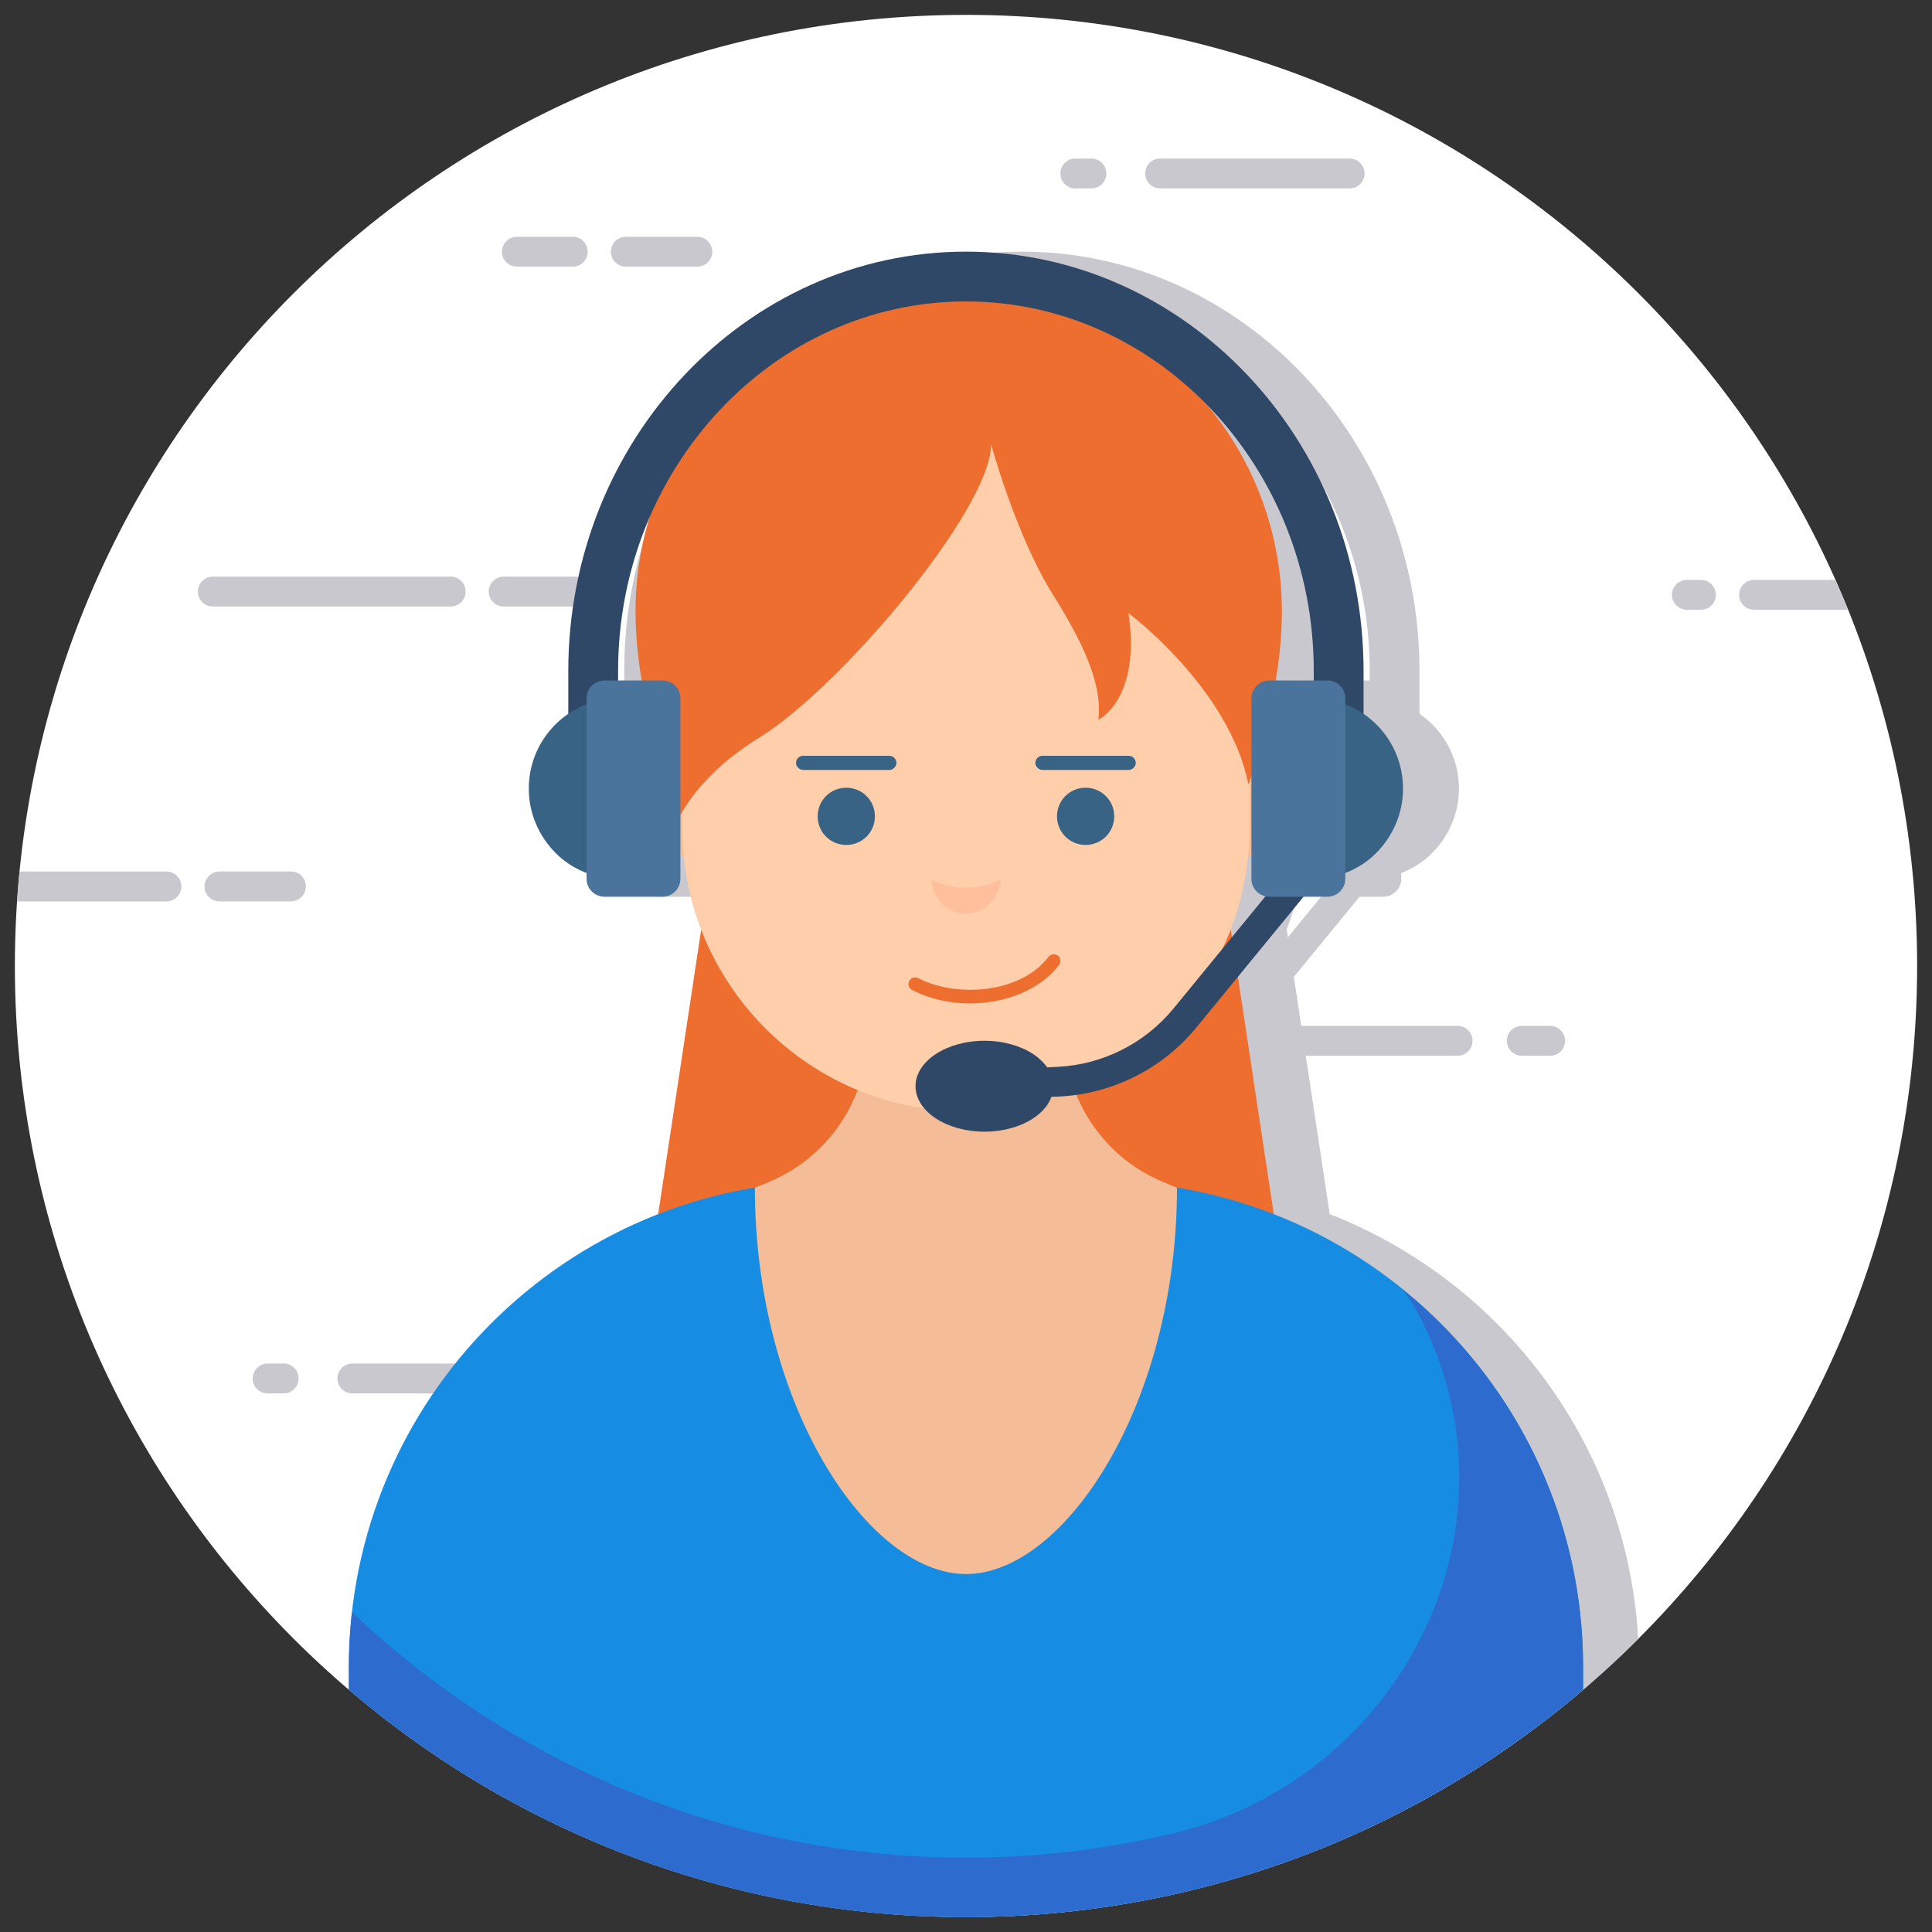 <svg width="40" height="40" viewBox="0 0 40 40" fill="none" xmlns="http://www.w3.org/2000/svg">
<rect x="0" y="0" width="40" height="40" fill="#333333" stroke="none"/>
<g id="Layer_1" clip-path="url(#clip0_4475_280019)">
<g id="Group">
<path id="Vector" d="M20 39.692C30.876 39.692 39.692 30.876 39.692 20C39.692 9.124 30.876 0.308 20 0.308C9.124 0.308 0.308 9.124 0.308 20C0.308 30.876 9.124 39.692 20 39.692Z" fill="white"/>
<g id="Group_2">
<path id="Vector_2" d="M36.316 12.624H38.257C38.173 12.416 38.085 12.21 37.994 12.006H36.316C36.145 12.006 36.007 12.144 36.007 12.315C36.007 12.486 36.145 12.624 36.316 12.624Z" fill="#C9C8CE"/>
<path id="Vector_3" d="M34.925 12.006H35.217C35.388 12.006 35.526 12.144 35.526 12.315C35.526 12.486 35.388 12.624 35.217 12.624H34.925C34.755 12.624 34.616 12.486 34.616 12.315C34.616 12.144 34.755 12.006 34.925 12.006Z" fill="#C9C8CE"/>
<path id="Vector_4" d="M9.64 12.248C9.64 12.419 9.501 12.557 9.33 12.557H4.405C4.235 12.557 4.096 12.418 4.096 12.248C4.096 12.078 4.235 11.938 4.405 11.938H9.33C9.501 11.938 9.64 12.077 9.64 12.248Z" fill="#C9C8CE"/>
<path id="Vector_5" d="M10.119 12.248C10.119 12.077 10.258 11.938 10.428 11.938H11.908C12.079 11.938 12.217 12.077 12.217 12.248C12.217 12.419 12.079 12.557 11.908 12.557H10.428C10.258 12.557 10.119 12.419 10.119 12.248Z" fill="#C9C8CE"/>
<path id="Vector_6" d="M12.168 5.211C12.168 5.382 12.029 5.52 11.858 5.52H10.701C10.531 5.52 10.392 5.381 10.392 5.211C10.392 5.041 10.531 4.902 10.701 4.902H11.858C12.029 4.902 12.168 5.04 12.168 5.211Z" fill="#C9C8CE"/>
<path id="Vector_7" d="M12.648 5.211C12.648 5.04 12.787 4.902 12.958 4.902H14.437C14.608 4.902 14.746 5.04 14.746 5.211C14.746 5.382 14.608 5.52 14.437 5.52H12.958C12.787 5.52 12.648 5.382 12.648 5.211Z" fill="#C9C8CE"/>
<path id="Vector_8" d="M0.354 18.663C0.367 18.453 0.385 18.247 0.404 18.044H3.444C3.616 18.044 3.755 18.183 3.755 18.352C3.755 18.524 3.616 18.663 3.444 18.663H0.354Z" fill="#C9C8CE"/>
<path id="Vector_9" d="M4.234 18.352C4.234 18.181 4.373 18.043 4.544 18.043H6.023C6.194 18.043 6.332 18.181 6.332 18.352C6.332 18.523 6.194 18.662 6.023 18.662H4.544C4.373 18.662 4.234 18.523 4.234 18.352Z" fill="#C9C8CE"/>
<path id="Vector_10" d="M11.219 28.849L7.296 28.849C7.125 28.849 6.986 28.711 6.986 28.54C6.986 28.369 7.125 28.23 7.296 28.23L11.219 28.23C11.389 28.23 11.528 28.37 11.528 28.54C11.528 28.71 11.389 28.849 11.219 28.849Z" fill="#C9C8CE"/>
<path id="Vector_11" d="M6.182 28.54C6.182 28.711 6.044 28.849 5.873 28.849H5.541C5.37 28.849 5.231 28.711 5.231 28.54C5.231 28.369 5.37 28.23 5.541 28.23H5.873C6.044 28.23 6.182 28.369 6.182 28.54Z" fill="#C9C8CE"/>
<path id="Vector_12" d="M27.942 3.901H24.019C23.849 3.901 23.71 3.763 23.71 3.592C23.71 3.421 23.848 3.283 24.019 3.283H27.942C28.113 3.283 28.252 3.422 28.252 3.592C28.252 3.762 28.113 3.901 27.942 3.901Z" fill="#C9C8CE"/>
<path id="Vector_13" d="M22.906 3.592C22.906 3.763 22.768 3.901 22.597 3.901H22.264C22.094 3.901 21.955 3.763 21.955 3.592C21.955 3.421 22.093 3.283 22.264 3.283H22.597C22.767 3.283 22.906 3.421 22.906 3.592Z" fill="#C9C8CE"/>
<path id="Vector_14" d="M30.487 21.549C30.487 21.719 30.349 21.858 30.178 21.858L25.253 21.858C25.082 21.858 24.943 21.719 24.943 21.549C24.943 21.378 25.082 21.239 25.253 21.239L30.178 21.239C30.349 21.239 30.487 21.378 30.487 21.549Z" fill="#C9C8CE"/>
<path id="Vector_15" d="M31.198 21.549C31.198 21.378 31.337 21.239 31.508 21.239H32.093C32.263 21.239 32.402 21.378 32.402 21.549C32.402 21.719 32.263 21.858 32.093 21.858H31.508C31.337 21.858 31.198 21.719 31.198 21.549Z" fill="#C9C8CE"/>
</g>
<g id="Group_3">
<g id="Group_4">
<g id="Group_5">
<path id="Vector_16" d="M28.253 29.918H14.062L16.827 11.631H25.489L28.253 29.918Z" fill="#C9C8CE"/>
<path id="Vector_17" d="M33.918 33.932C30.485 37.359 25.795 39.526 20.598 39.682C15.943 39.553 11.688 37.806 8.38 34.984V34.513C8.38 28.956 12.884 24.452 18.442 24.452H23.872C29.235 24.452 33.617 28.645 33.918 33.932Z" fill="#C9C8CE"/>
<path id="Vector_18" d="M25.527 24.592C25.527 29.083 23.191 32.589 21.16 32.589C19.128 32.589 16.787 29.083 16.787 24.592L17.083 24.469C18.318 23.954 19.123 22.746 19.123 21.408V17.604H23.196V21.41C23.196 22.747 23.999 23.954 25.234 24.47L25.527 24.592Z" fill="#C9C8CE"/>
<g id="Group_6">
<path id="Vector_19" d="M28.01 16.571C28.01 17.215 27.488 17.742 26.839 17.742C26.195 17.742 25.673 17.215 25.673 16.571C25.673 15.922 26.195 15.4 26.839 15.4C27.488 15.4 28.01 15.922 28.01 16.571Z" fill="#C9C8CE"/>
<path id="Vector_20" d="M16.641 16.571C16.641 17.215 16.12 17.742 15.471 17.742C14.827 17.742 14.305 17.215 14.305 16.571C14.305 15.922 14.827 15.4 15.471 15.4C16.12 15.4 16.641 15.922 16.641 16.571Z" fill="#C9C8CE"/>
</g>
<path id="Vector_21" d="M27.027 13.035L27.027 17.141C27.027 20.384 24.399 23.012 21.156 23.012C17.914 23.012 15.285 20.384 15.285 17.141L15.285 13.035C18.932 7.743 22.804 7.044 27.027 13.035Z" fill="#C9C8CE"/>
<path id="Vector_22" d="M21.006 5.971C17.31 5.971 14.317 8.968 14.317 12.664C14.317 13.905 14.657 15.414 15.247 16.871C15.484 16.448 15.959 15.837 16.888 15.266C18.529 14.256 21.649 10.588 21.682 9.205C21.682 9.205 22.196 11.103 22.969 12.326C23.741 13.549 23.966 14.289 23.902 14.9C23.902 14.9 24.786 14.484 24.523 12.694C24.523 12.694 26.612 14.248 27.007 16.243C27.449 14.987 27.699 13.727 27.699 12.664C27.699 8.968 24.701 5.971 21.006 5.971Z" fill="#C9C8CE"/>
<g id="Group_7">
<g id="Group_8">
<path id="Vector_23" d="M24.227 16.901C24.227 17.23 23.964 17.494 23.635 17.494C23.305 17.494 23.042 17.23 23.042 16.901C23.042 16.572 23.305 16.309 23.635 16.309C23.964 16.309 24.227 16.572 24.227 16.901Z" fill="#C9C8CE"/>
<path id="Vector_24" d="M24.674 15.795C24.674 15.871 24.604 15.941 24.527 15.941H22.741C22.665 15.941 22.595 15.871 22.595 15.795C22.595 15.712 22.665 15.648 22.741 15.648H24.527C24.604 15.648 24.674 15.712 24.674 15.795Z" fill="#C9C8CE"/>
</g>
<g id="Group_9">
<path id="Vector_25" d="M19.272 16.901C19.272 17.23 19.009 17.494 18.68 17.494C18.35 17.494 18.087 17.23 18.087 16.901C18.087 16.572 18.35 16.309 18.68 16.309C19.009 16.309 19.272 16.572 19.272 16.901Z" fill="#C9C8CE"/>
<path id="Vector_26" d="M19.719 15.795C19.719 15.871 19.648 15.941 19.572 15.941H17.786C17.71 15.941 17.64 15.871 17.64 15.795C17.64 15.712 17.71 15.648 17.786 15.648H19.572C19.648 15.648 19.719 15.712 19.719 15.795Z" fill="#C9C8CE"/>
</g>
</g>
<path id="Vector_27" d="M20.438 18.215C20.559 19.149 21.755 19.149 21.877 18.215C21.397 18.431 20.917 18.431 20.438 18.215Z" fill="#C9C8CE"/>
</g>
<g id="Group_10">
<path id="Vector_28" d="M21.238 20.775C20.825 20.775 20.407 20.685 20.042 20.497C19.974 20.462 19.947 20.379 19.982 20.311C20.017 20.243 20.102 20.216 20.168 20.252C20.971 20.665 22.295 20.565 22.865 19.811C22.911 19.75 22.998 19.739 23.058 19.784C23.119 19.83 23.131 19.917 23.085 19.978C22.698 20.491 21.975 20.775 21.238 20.775Z" fill="#C9C8CE"/>
</g>
</g>
<g id="Group_11">
<path id="Vector_29" d="M21.137 22.796L21.107 22.181L23.05 22.088C23.986 22.044 24.863 21.603 25.457 20.878L28.914 16.661L29.39 17.051L25.933 21.268C25.229 22.128 24.189 22.651 23.079 22.703L21.137 22.796Z" fill="#C9C8CE"/>
</g>
<g id="Group_12">
<g id="Group_13">
<path id="Vector_30" d="M29.389 16.863H28.358V13.89C28.358 9.672 25.128 6.241 21.157 6.241C17.186 6.241 13.955 9.672 13.955 13.89V16.863H12.924V13.89C12.924 9.104 16.617 5.21 21.157 5.21C25.696 5.21 29.389 9.104 29.389 13.89L29.389 16.863Z" fill="#C9C8CE"/>
</g>
<g id="Group_14">
<g id="Group_15">
<g id="Group_16">
<path id="Vector_31" d="M28.828 14.521V18.133C29.148 18.048 29.435 17.882 29.659 17.652C29.993 17.311 30.206 16.847 30.206 16.33C30.206 15.461 29.622 14.736 28.828 14.521Z" fill="#C9C8CE"/>
</g>
<g id="Group_17">
<path id="Vector_32" d="M29.011 14.459V18.194C29.011 18.399 28.845 18.566 28.637 18.566H27.439C27.234 18.566 27.067 18.399 27.067 18.194V14.459C27.067 14.254 27.234 14.088 27.439 14.088H28.637C28.845 14.088 29.011 14.254 29.011 14.459Z" fill="#C9C8CE"/>
</g>
</g>
<g id="Group_18">
<g id="Group_19">
<path id="Vector_33" d="M13.484 14.521V18.133C13.165 18.048 12.878 17.882 12.653 17.652C12.319 17.311 12.106 16.847 12.106 16.33C12.106 15.461 12.69 14.736 13.484 14.521Z" fill="#C9C8CE"/>
</g>
<g id="Group_20">
<path id="Vector_34" d="M13.302 14.459V18.194C13.302 18.399 13.468 18.566 13.676 18.566H14.874C15.079 18.566 15.245 18.399 15.245 18.194V14.459C15.245 14.254 15.079 14.088 14.874 14.088H13.676C13.468 14.088 13.302 14.254 13.302 14.459Z" fill="#C9C8CE"/>
</g>
</g>
</g>
</g>
<path id="Vector_35" d="M22.966 22.489C22.966 23.008 22.329 23.43 21.542 23.43C20.751 23.43 20.113 23.008 20.113 22.489C20.113 21.97 20.751 21.548 21.542 21.548C22.329 21.548 22.966 21.97 22.966 22.489Z" fill="#C9C8CE"/>
</g>
<g id="Group_21">
<g id="Group_22">
<path id="Vector_36" d="M27.095 29.918H12.904L15.669 11.631H24.331L27.095 29.918Z" fill="#ED6E2E"/>
<path id="Vector_37" d="M32.776 34.513V34.984C29.337 37.919 24.872 39.692 19.998 39.692C15.124 39.692 10.663 37.919 7.223 34.984V34.513C7.223 28.956 11.727 24.452 17.284 24.452H22.715C28.272 24.452 32.776 28.956 32.776 34.513Z" fill="#168DE2"/>
<path id="Vector_38" d="M32.776 34.513V34.984C29.337 37.919 24.872 39.692 19.998 39.692C15.124 39.692 10.663 37.919 7.223 34.984V34.513C7.223 34.129 7.244 33.75 7.287 33.378C10.601 36.525 15.078 38.461 19.998 38.461C21.467 38.461 22.896 38.288 24.266 37.963C28.954 36.85 31.583 31.758 29.478 27.424C29.339 27.136 29.192 26.889 29.038 26.698C31.044 28.31 32.41 30.685 32.712 33.378C32.755 33.75 32.776 34.129 32.776 34.513Z" fill="#2E6BCE"/>
<path id="Vector_39" d="M24.368 24.592C24.368 29.083 22.032 32.589 20.001 32.589C17.97 32.589 15.629 29.083 15.629 24.592L15.925 24.469C17.16 23.954 17.965 22.746 17.965 21.408V17.604H22.038V21.41C22.038 22.747 22.841 23.954 24.076 24.47L24.368 24.592Z" fill="#F4BD98"/>
<g id="Group_23">
<path id="Vector_40" d="M26.85 16.571C26.85 17.215 26.329 17.742 25.68 17.742C25.036 17.742 24.514 17.215 24.514 16.571C24.514 15.922 25.036 15.4 25.68 15.4C26.329 15.4 26.85 15.922 26.85 16.571Z" fill="#F4BD98"/>
<path id="Vector_41" d="M15.482 16.571C15.482 17.215 14.96 17.742 14.312 17.742C13.667 17.742 13.146 17.215 13.146 16.571C13.146 15.922 13.667 15.4 14.312 15.4C14.96 15.4 15.482 15.922 15.482 16.571Z" fill="#F4BD98"/>
</g>
<path id="Vector_42" d="M25.869 13.035L25.869 17.141C25.869 20.384 23.241 23.012 19.998 23.012C16.756 23.012 14.127 20.384 14.127 17.141L14.127 13.035C17.773 7.743 21.646 7.044 25.869 13.035Z" fill="#FFCEAB"/>
<path id="Vector_43" d="M19.847 5.971C16.151 5.971 13.158 8.968 13.158 12.664C13.158 13.905 13.498 15.414 14.088 16.871C14.325 16.448 14.8 15.837 15.729 15.266C17.369 14.256 20.49 10.588 20.522 9.205C20.522 9.205 21.037 11.103 21.809 12.326C22.581 13.549 22.807 14.289 22.742 14.9C22.742 14.9 23.627 14.484 23.364 12.694C23.364 12.694 25.453 14.248 25.848 16.243C26.29 14.987 26.54 13.727 26.54 12.664C26.54 8.968 23.542 5.971 19.847 5.971Z" fill="#ED6E2E"/>
<g id="Group_24">
<g id="Group_25">
<path id="Vector_44" d="M23.069 16.901C23.069 17.23 22.805 17.494 22.476 17.494C22.147 17.494 21.884 17.23 21.884 16.901C21.884 16.572 22.147 16.309 22.476 16.309C22.805 16.309 23.069 16.572 23.069 16.901Z" fill="#386384"/>
<path id="Vector_45" d="M23.515 15.795C23.515 15.871 23.445 15.941 23.369 15.941H21.583C21.507 15.941 21.436 15.871 21.436 15.795C21.436 15.712 21.507 15.648 21.583 15.648H23.369C23.445 15.648 23.515 15.712 23.515 15.795Z" fill="#386384"/>
</g>
<g id="Group_26">
<path id="Vector_46" d="M18.114 16.901C18.114 17.23 17.851 17.494 17.521 17.494C17.192 17.494 16.929 17.23 16.929 16.901C16.929 16.572 17.192 16.309 17.521 16.309C17.851 16.309 18.114 16.572 18.114 16.901Z" fill="#386384"/>
<path id="Vector_47" d="M18.56 15.795C18.56 15.871 18.49 15.941 18.414 15.941H16.628C16.552 15.941 16.481 15.871 16.481 15.795C16.481 15.712 16.552 15.648 16.628 15.648H18.414C18.49 15.648 18.56 15.712 18.56 15.795Z" fill="#386384"/>
</g>
</g>
<path id="Vector_48" d="M19.278 18.215C19.4 19.149 20.596 19.149 20.718 18.215C20.238 18.431 19.758 18.431 19.278 18.215Z" fill="#FFBF9C"/>
<g id="Group_27">
<path id="Vector_49" d="M20.08 20.775C19.666 20.775 19.249 20.685 18.884 20.497C18.816 20.462 18.789 20.379 18.824 20.311C18.859 20.243 18.943 20.216 19.01 20.252C19.812 20.665 21.137 20.565 21.707 19.811C21.753 19.75 21.84 19.739 21.9 19.784C21.961 19.83 21.973 19.917 21.927 19.978C21.54 20.491 20.817 20.775 20.08 20.775Z" fill="#ED6E2E"/>
</g>
</g>
<g id="Group_28">
<path id="Vector_50" d="M19.978 22.796L19.948 22.181L21.891 22.088C22.827 22.044 23.704 21.603 24.298 20.878L27.754 16.661L28.23 17.051L24.774 21.268C24.07 22.128 23.03 22.651 21.92 22.703L19.978 22.796Z" fill="#2F4867"/>
</g>
<g id="Group_29">
<g id="Group_30">
<path id="Vector_51" d="M28.231 16.863H27.2V13.89C27.2 9.672 23.969 6.241 19.998 6.241C16.027 6.241 12.797 9.672 12.797 13.89V16.863H11.766V13.89C11.766 9.104 15.459 5.21 19.998 5.21C24.538 5.21 28.231 9.104 28.231 13.89V16.863Z" fill="#2F4867"/>
</g>
<g id="Group_31">
<g id="Group_32">
<g id="Group_33">
<path id="Vector_52" d="M27.67 14.521V18.133C27.99 18.048 28.276 17.882 28.501 17.652C28.835 17.311 29.048 16.847 29.048 16.33C29.048 15.461 28.464 14.736 27.67 14.521Z" fill="#386384"/>
</g>
<g id="Group_34">
<path id="Vector_53" d="M27.853 14.459V18.194C27.853 18.399 27.686 18.566 27.479 18.566H26.281C26.076 18.566 25.909 18.399 25.909 18.194V14.459C25.909 14.254 26.076 14.088 26.281 14.088H27.479C27.686 14.088 27.853 14.254 27.853 14.459Z" fill="#4A749B"/>
</g>
</g>
<g id="Group_35">
<g id="Group_36">
<path id="Vector_54" d="M12.326 14.521V18.133C12.006 18.048 11.72 17.882 11.495 17.652C11.161 17.311 10.948 16.847 10.948 16.33C10.948 15.461 11.532 14.736 12.326 14.521Z" fill="#386384"/>
</g>
<g id="Group_37">
<path id="Vector_55" d="M12.144 14.459V18.194C12.144 18.399 12.31 18.566 12.518 18.566H13.716C13.921 18.566 14.087 18.399 14.087 18.194V14.459C14.087 14.254 13.921 14.088 13.716 14.088H12.518C12.31 14.088 12.144 14.254 12.144 14.459Z" fill="#4A749B"/>
</g>
</g>
</g>
</g>
<path id="Vector_56" d="M21.808 22.489C21.808 23.008 21.171 23.43 20.384 23.43C19.593 23.43 18.955 23.008 18.955 22.489C18.955 21.97 19.593 21.548 20.384 21.548C21.171 21.548 21.808 21.97 21.808 22.489Z" fill="#2F4867"/>
</g>
</g>
</g>
<defs>
<clipPath id="clip0_4475_280019">
<rect width="40" height="40" fill="white"/>
</clipPath>
</defs>
</svg>

